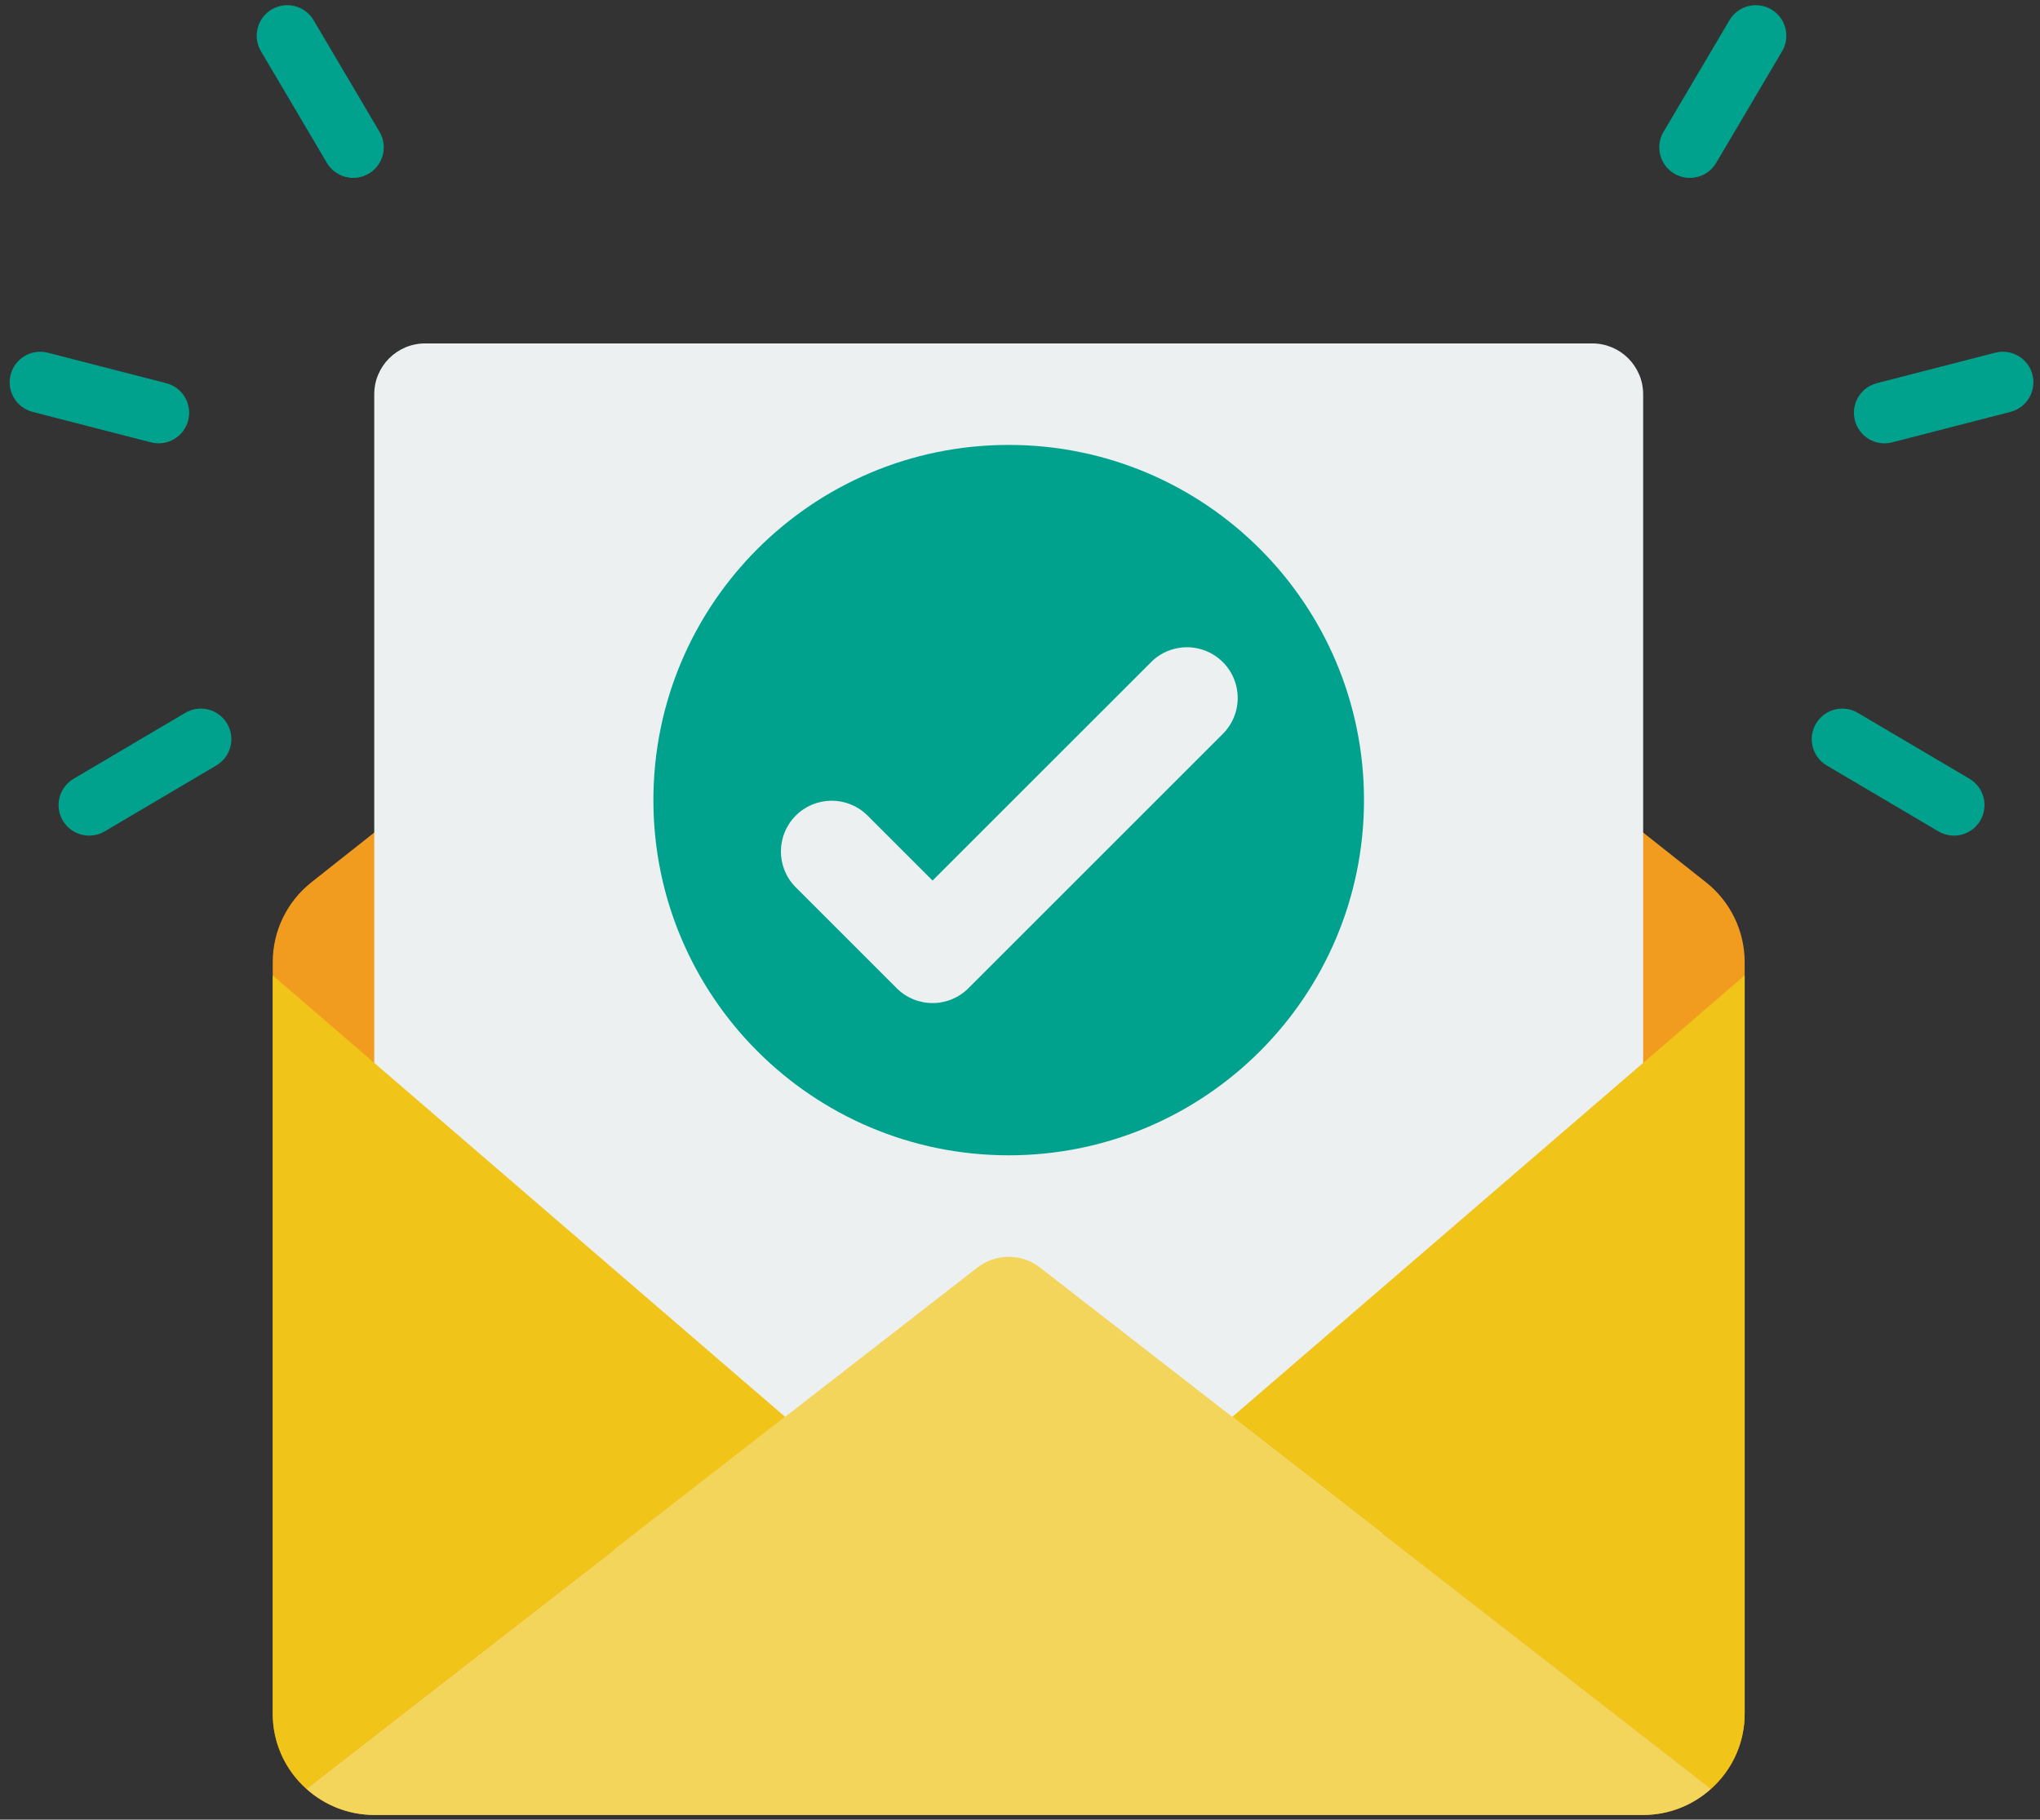 <svg xmlns="http://www.w3.org/2000/svg" width="167" height="149" viewBox="0 0 167 149" fill="none"><rect x="0" y="0" width="167" height="149" fill="#333333" stroke="none"/><path fill-rule="evenodd" clip-rule="evenodd" d="M134.513 68.176L139.686 72.269C141.665 73.847 142.819 76.24 142.823 78.771V140.307C142.823 144.897 139.102 148.617 134.513 148.617H30.637C26.047 148.617 22.327 144.897 22.327 140.307V78.771C22.331 76.24 23.485 73.847 25.464 72.269L30.637 68.176H134.513Z" fill="#F29C1F"></path><path fill-rule="evenodd" clip-rule="evenodd" d="M30.637 127.302V32.276C30.643 29.984 32.5 28.128 34.792 28.121H130.358C132.649 28.128 134.506 29.984 134.513 32.276V125.141L30.637 127.302Z" fill="#ECF0F1"></path><path d="M82.575 94.602C98.638 94.602 111.66 81.58 111.66 65.517C111.66 49.454 98.638 36.432 82.575 36.432C66.511 36.432 53.489 49.454 53.489 65.517C53.489 81.58 66.511 94.602 82.575 94.602Z" fill="#00A18D"></path><path fill-rule="evenodd" clip-rule="evenodd" d="M76.342 82.136C75.24 82.138 74.182 81.7 73.404 80.919L65.094 72.609C63.52 70.979 63.542 68.387 65.145 66.784C66.748 65.182 69.339 65.159 70.97 66.734L76.342 72.104L94.18 54.269C95.223 53.188 96.768 52.755 98.22 53.136C99.673 53.516 100.808 54.65 101.188 56.103C101.568 57.556 101.135 59.101 100.055 60.144L79.28 80.919C78.502 81.7 77.444 82.138 76.342 82.136Z" fill="#ECF0F1"></path><path fill-rule="evenodd" clip-rule="evenodd" d="M142.823 79.872L142.823 140.307C142.833 142.666 141.826 144.914 140.06 146.477L100.878 116.021L142.823 79.872Z" fill="#F0C419"></path><path fill-rule="evenodd" clip-rule="evenodd" d="M140.06 146.477C138.539 147.853 136.563 148.616 134.513 148.617H30.637C28.586 148.616 26.61 147.853 25.09 146.477L64.272 116.021L79.999 103.805C81.512 102.621 83.638 102.621 85.151 103.805L100.878 116.021L140.06 146.477Z" fill="#F3D55B"></path><path fill-rule="evenodd" clip-rule="evenodd" d="M64.272 116.021L25.09 146.477C23.323 144.914 22.317 142.666 22.327 140.307L22.326 79.872L64.272 116.021Z" fill="#F0C419"></path><path d="M26.76 13.338C27.098 13.909 27.648 14.323 28.291 14.488C28.933 14.654 29.616 14.557 30.187 14.22C30.758 13.882 31.172 13.332 31.338 12.689C31.503 12.046 31.407 11.364 31.069 10.793L25.672 1.653C25.505 1.37 25.283 1.122 25.021 0.925C24.758 0.727 24.459 0.584 24.141 0.502C23.498 0.336 22.816 0.433 22.245 0.77C21.962 0.937 21.715 1.159 21.517 1.421C21.32 1.684 21.176 1.983 21.094 2.301C20.928 2.944 21.025 3.626 21.363 4.197L26.76 13.338Z" fill="#00A18D"></path><path d="M6.674 68.346C6.992 68.429 7.323 68.447 7.649 68.401C7.974 68.355 8.287 68.245 8.57 68.078L17.71 62.68C18.282 62.343 18.696 61.792 18.861 61.15C19.027 60.507 18.93 59.825 18.593 59.254C18.255 58.682 17.704 58.268 17.062 58.103C16.419 57.937 15.737 58.034 15.166 58.371L6.025 63.769C5.599 64.02 5.257 64.393 5.043 64.839C4.828 65.285 4.751 65.784 4.82 66.274C4.89 66.764 5.103 67.223 5.433 67.591C5.763 67.96 6.194 68.223 6.674 68.346Z" fill="#00A18D"></path><path d="M2.668 33.728L12.36 36.223C13.003 36.388 13.685 36.292 14.257 35.954C14.828 35.617 15.242 35.066 15.407 34.424C15.573 33.781 15.476 33.099 15.139 32.528C14.801 31.956 14.251 31.542 13.608 31.377L3.916 28.882C3.273 28.716 2.591 28.813 2.02 29.15C1.449 29.488 1.035 30.038 0.869 30.681C0.704 31.323 0.8 32.005 1.138 32.577C1.475 33.148 2.026 33.562 2.668 33.728Z" fill="#00A18D"></path><path d="M138.96 14.489C139.279 14.408 139.578 14.264 139.84 14.066C140.103 13.869 140.324 13.621 140.491 13.338L145.888 4.198C146.055 3.915 146.165 3.602 146.211 3.276C146.257 2.951 146.239 2.62 146.157 2.301C146.075 1.983 145.931 1.684 145.733 1.422C145.536 1.159 145.289 0.938 145.006 0.771C144.723 0.604 144.41 0.494 144.084 0.448C143.759 0.402 143.428 0.42 143.11 0.502C142.791 0.584 142.492 0.728 142.23 0.926C141.967 1.123 141.746 1.37 141.579 1.653L136.182 10.794C135.93 11.22 135.811 11.711 135.838 12.205C135.866 12.699 136.039 13.174 136.337 13.57C136.634 13.965 137.042 14.264 137.509 14.427C137.976 14.591 138.481 14.613 138.96 14.489Z" fill="#00A18D"></path><path d="M158.683 68.078C158.966 68.245 159.279 68.355 159.605 68.401C159.93 68.447 160.261 68.429 160.579 68.347C160.898 68.265 161.197 68.121 161.459 67.924C161.722 67.726 161.943 67.479 162.11 67.196C162.277 66.913 162.387 66.6 162.433 66.275C162.479 65.949 162.46 65.618 162.379 65.3C162.297 64.982 162.153 64.683 161.955 64.42C161.758 64.157 161.511 63.936 161.228 63.769L152.087 58.372C151.516 58.035 150.834 57.938 150.191 58.104C149.548 58.269 148.998 58.683 148.66 59.255C148.323 59.826 148.226 60.508 148.392 61.151C148.557 61.793 148.971 62.344 149.543 62.681L158.683 68.078Z" fill="#00A18D"></path><path d="M151.844 34.424C152.01 35.067 152.424 35.617 152.995 35.955C153.567 36.292 154.249 36.389 154.891 36.223L164.583 33.727C165.226 33.562 165.776 33.148 166.114 32.577C166.451 32.005 166.548 31.323 166.382 30.68C166.217 30.038 165.803 29.487 165.231 29.15C164.66 28.812 163.978 28.716 163.335 28.881L153.643 31.377C153.001 31.543 152.45 31.956 152.113 32.528C151.775 33.099 151.679 33.781 151.844 34.424Z" fill="#00A18D"></path></svg>